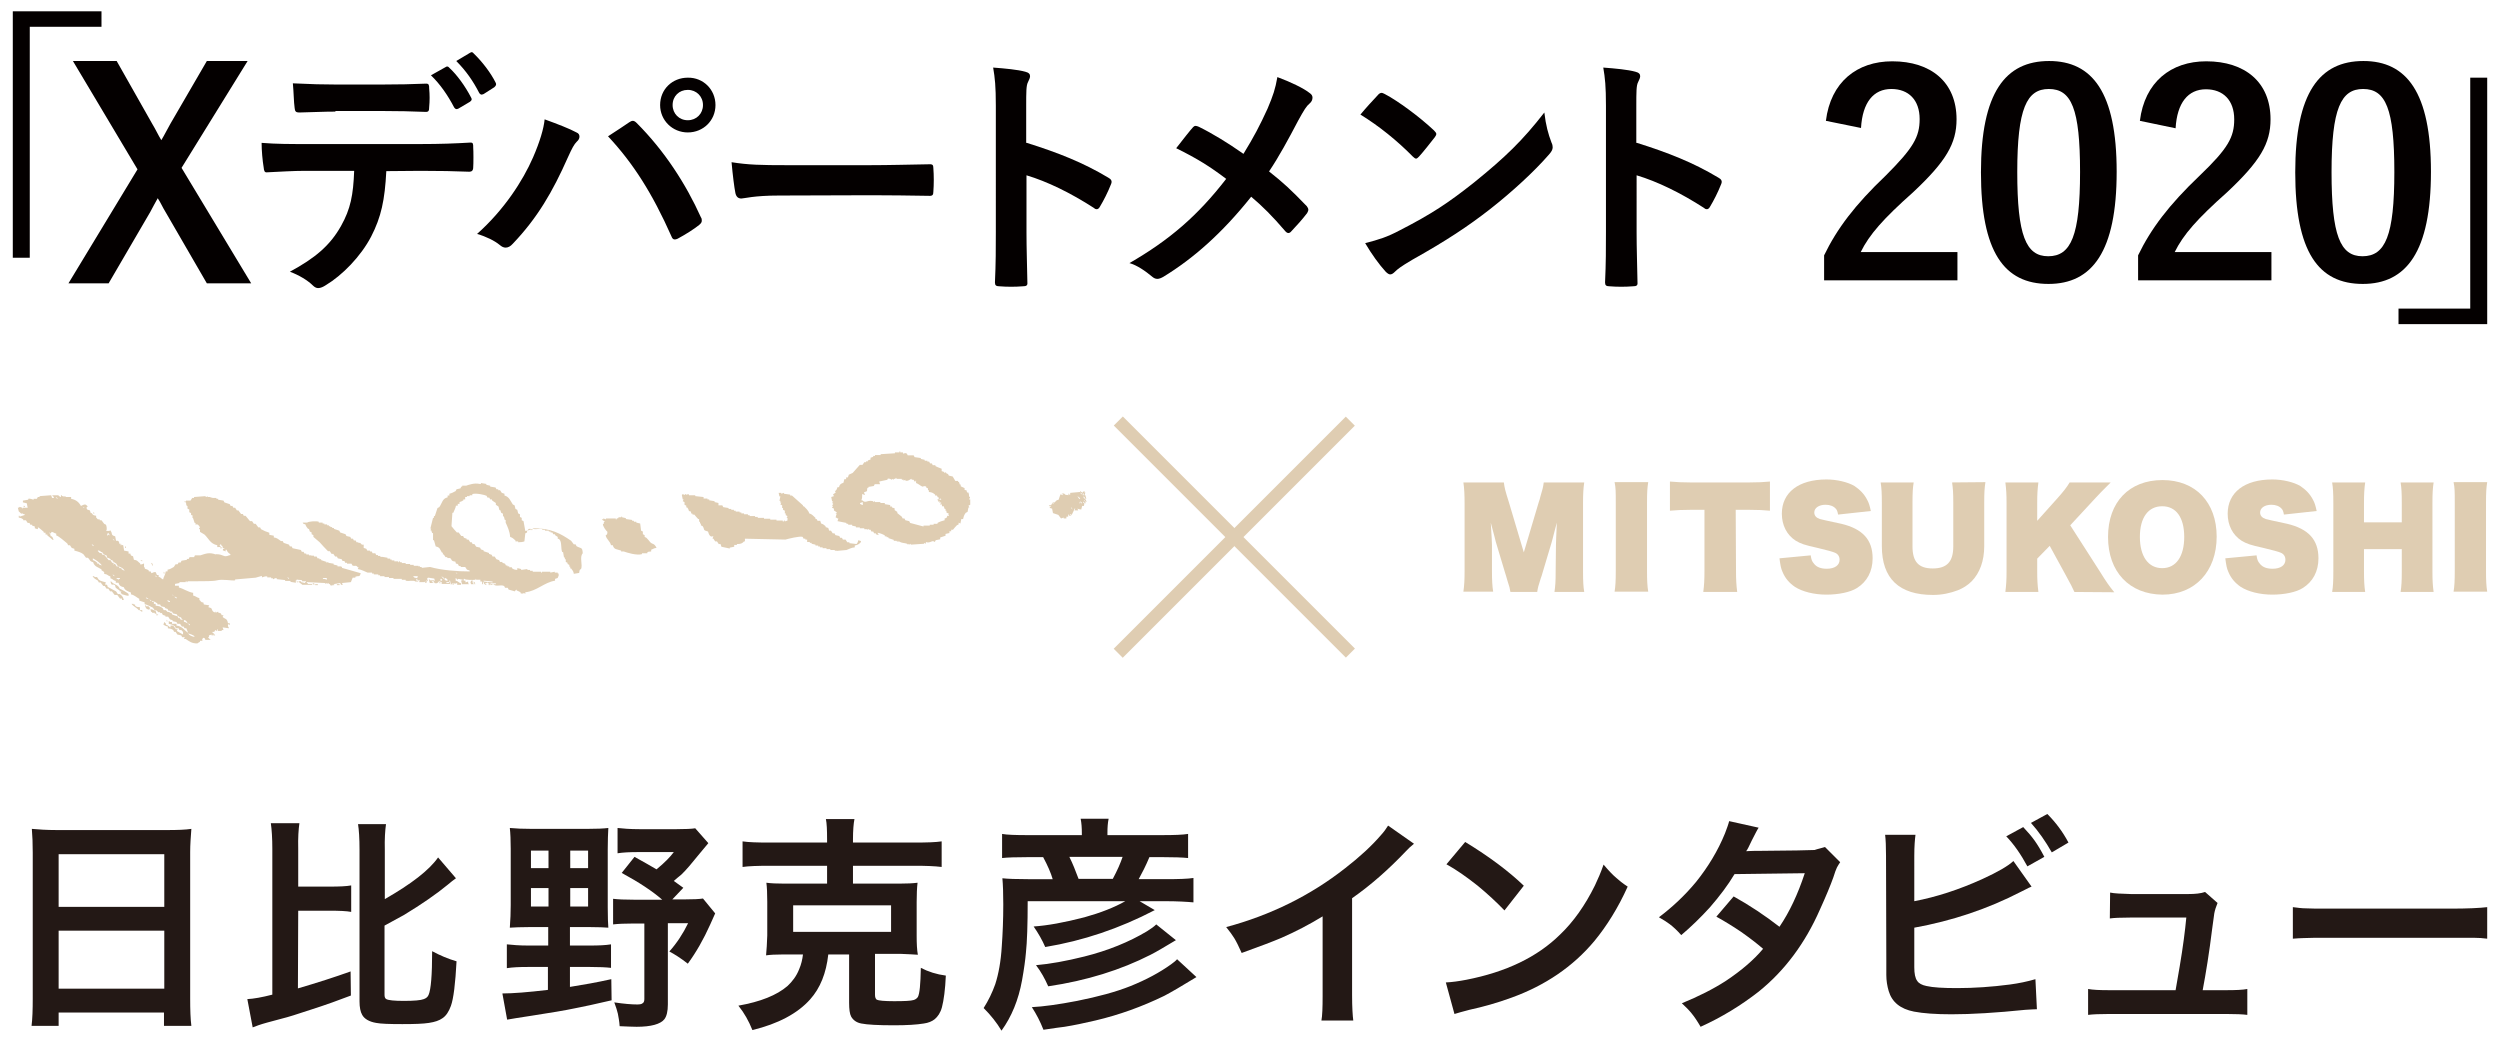 <?xml version="1.0" encoding="utf-8"?>
<!-- Generator: Adobe Illustrator 24.0.3, SVG Export Plug-In . SVG Version: 6.00 Build 0)  -->
<svg version="1.1" id="レイヤー_1" xmlns="http://www.w3.org/2000/svg" xmlns:xlink="http://www.w3.org/1999/xlink" x="0px"
	 y="0px" viewBox="0 0 840 350" style="enable-background:new 0 0 840 350;" xml:space="preserve">
<style type="text/css">
	.st0{fill:#DFCDB2;}
	.st1{fill:#231815;}
	.st2{fill:#040000;}
	.st3{fill-rule:evenodd;clip-rule:evenodd;fill:#DFCDB2;}
</style>
<title>tit_interview</title>
<g>
	<path class="st0" d="M522.8,183.1c0-1.1,0.1-2.8,0.3-7.5c-0.4,1.4-0.6,2.3-0.8,3c-0.5,1.9-0.8,3.2-1,3.8l-2.9,9.7
		c-0.4,1.4-0.4,1.4-0.7,2.2c-0.8,2.4-1,3.3-1.2,4.6h-9c-0.2-1.2-0.3-1.7-1-3.8c-0.4-1.3-0.4-1.5-0.9-3l-3-10c0-0.2-0.6-2.3-1.7-6.5
		c0.3,5.1,0.4,6.5,0.4,7.5v8.8c0,3,0.1,5,0.4,6.9h-10c0.3-2.1,0.4-4,0.4-6.9V169c0-2.5-0.1-5-0.4-6.9h13.6c0.2,1.7,0.4,2.6,1.7,6.7
		l5,16.8l5-16.8c0.4-1.2,0.4-1.2,0.5-1.7c0.8-2.6,1-3.5,1.2-5h13.6c-0.3,2-0.4,4.1-0.4,6.9V192c0,3.4,0.1,5.1,0.4,6.9h-10
		c0.3-2.2,0.4-3.4,0.4-6.9L522.8,183.1z"/>
	<path class="st0" d="M553.8,162c-0.3,1.9-0.4,3.4-0.4,6.9v23c0,3.2,0.1,5,0.4,6.9h-11.3c0.3-1.8,0.4-3.7,0.4-6.9v-23
		c0-3.7,0-5-0.4-6.9H553.8z"/>
	<path class="st0" d="M583.3,191.8c0,2.8,0.1,4.8,0.4,7.1h-11.4c0.3-2.2,0.4-4.2,0.4-7.1v-20.5h-4.7c-2.8,0-4.7,0.1-6.9,0.3v-9.8
		c2.2,0.2,4.2,0.3,6.8,0.3h19.9c2.9,0,4.8-0.1,6.9-0.3v9.8c-2.2-0.2-3.8-0.3-6.9-0.3h-4.6L583.3,191.8L583.3,191.8z"/>
	<path class="st0" d="M608.4,186.6c0.2,1.4,0.4,2,1.1,2.8c0.9,1.2,2.4,1.7,4.3,1.7c2.7,0,4.3-1.2,4.3-3c0-1.2-0.6-2-1.6-2.4
		c-0.7-0.3-2.4-0.8-5.8-1.6c-4.5-1-5.6-1.4-7.3-2.4c-3-1.9-4.7-5.2-4.7-9.1c0-7.1,5.6-11.5,15-11.5c3.5,0,7.2,0.9,9.4,2.2
		c1.8,1.2,3.3,2.7,4.3,4.7c0.5,0.9,0.8,1.8,1.2,3.7l-11,1.2c-0.2-1.1-0.4-1.6-0.8-2c-0.7-0.8-1.9-1.3-3.4-1.3
		c-2.3,0-3.8,1.1-3.8,2.6c0,1.1,0.7,1.8,1.9,2.2c0.8,0.2,2,0.5,7.2,1.6c7.1,1.7,10.5,5.3,10.5,11.6c0,4.4-1.9,7.9-5.3,10
		c-2.2,1.4-6.2,2.2-10.2,2.2c-4.2,0-8.1-1-10.6-2.6c-1.9-1.3-3.3-2.9-4.2-5.1c-0.5-1.1-0.7-2.2-1-4.5L608.4,186.6z"/>
	<path class="st0" d="M667.1,162c-0.3,2-0.4,3.5-0.4,6.9v14.6c0,5-1.5,9-4.2,11.8c-1.4,1.4-2.9,2.3-4.6,3c-2.6,1-5.4,1.6-8.4,1.6
		c-11.4,0-17.2-5.5-17.2-16.4v-14.5c0-3.3-0.1-5-0.4-6.9H643c-0.3,1.7-0.4,3.5-0.4,6.9v14.6c0,5.1,2,7.4,6.8,7.4s6.9-2.3,6.9-7.4
		v-14.6c0-3.5-0.1-4.8-0.4-6.9L667.1,162L667.1,162z"/>
	<path class="st0" d="M697,198.9c-0.6-1.4-1.2-2.5-3.1-6l-5.2-9.5l-4.2,4.3v4.3c0,2.7,0.1,4.5,0.4,6.9h-11.1
		c0.3-2.4,0.4-4.1,0.4-6.9v-23c0-2.8-0.1-4.6-0.4-6.9h11.1c-0.3,2.3-0.4,4-0.4,6.9v6l6.9-7.7c1.7-1.9,3-3.5,4-5.2h13.8
		c-2.5,2.5-4.2,4.2-4.8,4.9l-8.8,9.5l10,15.6c2.3,3.7,3.1,4.8,4.8,6.9L697,198.9L697,198.9z"/>
	<path class="st0" d="M708.3,180.4c0-11.7,7.1-19.1,18.3-19.1c11.1,0,18.2,7.5,18.2,19c0,11.7-7.3,19.5-18.2,19.5
		C715.5,199.7,708.3,192.2,708.3,180.4z M733.9,180.4c0-6.5-2.7-10.3-7.4-10.3s-7.5,3.8-7.5,10.3s2.8,10.5,7.5,10.5
		C731.2,190.9,733.9,186.9,733.9,180.4z"/>
	<path class="st0" d="M758.2,186.6c0.2,1.4,0.4,2,1.1,2.8c0.9,1.2,2.4,1.7,4.3,1.7c2.7,0,4.3-1.2,4.3-3c0-1.2-0.6-2-1.6-2.4
		c-0.7-0.3-2.4-0.8-5.8-1.6c-4.5-1-5.6-1.4-7.3-2.4c-3-1.9-4.7-5.2-4.7-9.1c0-7.1,5.6-11.5,15-11.5c3.5,0,7.2,0.9,9.4,2.2
		c1.8,1.2,3.3,2.7,4.3,4.7c0.5,0.9,0.8,1.8,1.2,3.7l-11,1.2c-0.2-1.1-0.4-1.6-0.8-2c-0.7-0.8-1.9-1.3-3.4-1.3
		c-2.3,0-3.8,1.1-3.8,2.6c0,1.1,0.7,1.8,1.9,2.2c0.8,0.2,2,0.5,7.2,1.6c7.1,1.7,10.5,5.3,10.5,11.6c0,4.4-1.9,7.9-5.3,10
		c-2.2,1.4-6.2,2.2-10.2,2.2c-4.2,0-8.1-1-10.6-2.6c-1.9-1.3-3.3-2.9-4.2-5.1c-0.5-1.1-0.7-2.2-1-4.5L758.2,186.6z"/>
	<path class="st0" d="M794.3,184.5v7.5c0,3,0.1,4.9,0.4,6.9h-11.1c0.3-1.8,0.4-3.5,0.4-6.9v-23c0-3.3-0.1-5-0.4-6.9h11.1
		c-0.3,2.1-0.4,4.1-0.4,6.9v6.5h12.7v-6.5c0-3.3-0.1-5.1-0.4-6.9h11.1c-0.3,1.9-0.4,3.8-0.4,6.9v23c0,3,0.1,4.8,0.4,6.9h-11.1
		c0.3-1.9,0.4-3.7,0.4-6.9v-7.5H794.3z"/>
	<path class="st0" d="M835.7,162c-0.3,1.9-0.4,3.4-0.4,6.9v23c0,3.2,0.1,5,0.4,6.9h-11.3c0.3-1.8,0.4-3.7,0.4-6.9v-23
		c0-3.7,0-5-0.4-6.9H835.7z"/>
</g>
<g>
	
		<rect x="412.7" y="125.3" transform="matrix(0.707 -0.707 0.707 0.707 -6.132 346.172)" class="st0" width="4.3" height="110.3"/>
	
		<rect x="359.6" y="178.3" transform="matrix(0.707 -0.707 0.707 0.707 -6.094 346.152)" class="st0" width="110.3" height="4.3"/>
</g>
<g>
	<g>
		<path class="st1" d="M10.7,278.5c2.1,0.2,4.9,0.4,8.5,0.4h36.9c3.5,0,6.3-0.1,8.2-0.4c-0.2,2.7-0.4,5.3-0.4,7.8v49.2
			c0,3.8,0.1,6.9,0.4,9.2h-9.2v-4.5H19.7v4.5h-9.1c0.3-2.4,0.4-5.4,0.4-9.2v-49C11,283.5,10.9,280.8,10.7,278.5z M19.7,287v17.7
			h35.5V287H19.7z M19.7,312.7v19.5h35.5v-19.5H19.7z"/>
		<path class="st1" d="M100.1,332.1c6.5-1.9,12.4-3.8,17.7-5.7l0.1,8.1c-3.9,1.5-8.3,3.1-13.3,4.7c-4.8,1.6-8,2.6-9.7,3l-5.2,1.4
			c-2.2,0.6-3.8,1.2-4.8,1.6l-1.8-9.5c2.1-0.1,4.9-0.6,8.4-1.5v-49c0-3.6-0.2-6.5-0.5-8.6h9.6c-0.3,2.1-0.5,4.9-0.4,8.6v12.7h10.5
			c3.3,0,5.7-0.1,7.3-0.4v8.9c-1.5-0.3-4-0.4-7.3-0.4h-10.5L100.1,332.1L100.1,332.1z M129.2,311v23.3c0,0.7,0.2,1.2,0.6,1.4
			c0.7,0.4,2.7,0.6,5.9,0.6c3.5,0,5.7-0.2,6.7-0.6c0.8-0.3,1.3-0.7,1.6-1.4c0.8-1.8,1.2-6.7,1.2-14.7c2.6,1.4,5.4,2.6,8.2,3.4
			c-0.4,7.5-1,12.5-1.9,15c-0.7,1.9-1.6,3.3-2.8,4.1c-1.1,0.8-2.6,1.3-4.6,1.6c-1.9,0.3-4.8,0.4-8.9,0.4c-4.4,0-7.3-0.1-8.8-0.4
			c-2.4-0.4-4-1.4-4.7-2.7c-0.6-1-0.9-2.6-0.9-4.5v-51c0-3.9-0.2-6.7-0.5-8.6h9.4c-0.3,2.1-0.5,5-0.4,8.6v16.6
			c8.9-5.1,14.9-9.7,17.9-14l6,7c-0.8,0.6-1.8,1.3-2.8,2.2c-3.9,3.2-8.7,6.5-14.6,10.1C134,308.4,131.8,309.6,129.2,311z"/>
		<path class="st1" d="M184.3,311.5h-6.5c-2.7,0-4.9,0.1-6.5,0.2c0.2-2.6,0.3-5.1,0.3-7.6v-18.9c0-2.8-0.1-5.2-0.3-7
			c2,0.2,4.5,0.3,7.3,0.3h18.8c3.1,0,5.4-0.1,7-0.3c-0.1,1.8-0.2,4.1-0.2,7.1v19.6c0,3.3,0.1,5.6,0.2,6.8c-1.4-0.1-3.4-0.2-6.1-0.2
			h-6.8v6.2h6.8c2.8,0,5.2-0.1,7-0.4v7.9c-1.7-0.2-4-0.3-7-0.3h-6.8v6.7c4.4-0.7,9-1.5,13.9-2.6l0.1,7.1c-5.6,1.3-9.7,2.2-12.4,2.7
			c-3.3,0.7-8.1,1.5-14.6,2.5c-3.8,0.6-6.6,1-8.1,1.3l-1.6-8.8c3.5,0,8.6-0.4,15.3-1.2v-7.7h-6.8c-2.8,0-5.1,0.1-7,0.4v-8
			c1.9,0.2,4.2,0.4,7.1,0.4h6.8v-6.2H184.3z M184.3,285.8h-5.9v5.9h5.9V285.8z M184.3,298.4h-5.9v6.2h5.9V298.4z M191.6,285.8v5.9h6
			v-5.9H191.6z M191.6,298.4v6.2h6v-6.2H191.6z M226.4,296l3.2,2.3l-3.7,3.9h4c3,0,5.1-0.1,6.3-0.3l4.1,5c-0.5,1.1-1.1,2.4-1.7,3.8
			c-2.2,4.9-4.7,9.3-7.5,13.1c-2.4-1.9-4.5-3.2-6.2-4.1c2.5-2.8,4.6-6,6.3-9.5h-6.8v27.3c0,2.3-0.4,4-1.2,5
			c-1.3,1.6-4.4,2.5-9.3,2.5c-1.3,0-3.2-0.1-5.7-0.2c-0.1-1.7-0.4-3.1-0.6-4.2c-0.2-0.9-0.6-2.2-1.2-3.8c3.3,0.5,5.9,0.7,7.7,0.7
			c0.8,0,1.5-0.1,1.8-0.4c0.4-0.2,0.6-0.7,0.6-1.4v-25.4h-3.6c-2.9,0-5.2,0.1-6.9,0.3V302c1.7,0.2,3.9,0.3,6.9,0.3h9.6
			c-3.2-2.8-7.7-5.8-13.6-9l4.3-5.4c3.1,1.7,5.5,3.1,7.4,4.2c2.8-2.3,4.7-4.3,5.8-5.8h-12c-2.7,0-5,0.1-6.9,0.4v-8.5
			c1.7,0.2,4.2,0.4,7.4,0.4h12.4c3,0,5.1-0.1,6.3-0.3l4.4,5c-0.9,1.1-1.9,2.3-3,3.6c-2.5,3.1-4.5,5.5-6.1,7
			C228,294.6,227.2,295.3,226.4,296z"/>
		<path class="st1" d="M277.9,283.1v-1c0-3.2-0.1-5.5-0.4-6.9h9.6c-0.3,1.5-0.5,3.8-0.5,6.9v1h20.7c4.1,0,7.2-0.1,9.1-0.4v8.6
			c-2.4-0.3-5.5-0.4-9.1-0.4h-20.7v6h15.5c2.6,0,4.7-0.1,6.2-0.3c-0.2,1.7-0.3,3.8-0.3,6.5v11.3c0,2.6,0.1,4.8,0.4,6.4
			c-1.3-0.1-3.2-0.2-5.8-0.3H294v13.7c0,0.9,0.2,1.4,0.6,1.7c0.6,0.3,2.5,0.5,5.8,0.5c3.5,0,5.7-0.1,6.6-0.4c0.7-0.2,1.1-0.6,1.4-1
			c0.6-1.1,0.9-4.3,1-9.8c2.5,1.3,5.3,2.2,8.4,2.6c-0.2,4.7-0.7,8.3-1.3,10.6c-0.5,1.9-1.4,3.2-2.5,4.1c-0.9,0.7-2.1,1.2-3.6,1.4
			c-2.4,0.4-5.7,0.6-10,0.6c-5.4,0-9-0.2-11-0.6c-1.6-0.3-2.7-1.1-3.4-2.3c-0.5-0.9-0.7-2.5-0.7-4.7v-16.2h-7
			c-0.7,6.3-2.7,11.3-6.1,15.1c-4.2,4.7-10.7,8.2-19.4,10.3c-1.2-3-2.7-5.7-4.7-8.2c7.4-1.3,12.9-3.5,16.5-6.6
			c1.6-1.5,3-3.3,3.9-5.6c0.7-1.6,1.1-3.3,1.3-5H263c-2.4,0-4.3,0.1-5.6,0.3c0.2-1.9,0.3-4.1,0.4-6.7V303c0-2.8-0.1-4.9-0.3-6.4
			c1.5,0.2,3.5,0.3,6.2,0.3h14.2v-6h-19.3c-4,0-7.1,0.1-9.1,0.4v-8.6c1.9,0.3,5,0.4,9.1,0.4L277.9,283.1L277.9,283.1z M266.5,304.2
			v8.9h32.9v-8.9H266.5z"/>
		<path class="st1" d="M363.5,280.6v-0.7c0-1.7-0.1-3.3-0.4-4.8h9.4c-0.3,1.4-0.4,3-0.4,4.8v0.7h18.4c4,0,6.9-0.1,8.7-0.4v8.1
			c-1.9-0.2-4.8-0.3-8.7-0.3h-4.3c-1.2,2.9-2.5,5.4-3.6,7.4h9c4.4,0,7.6-0.1,9.4-0.4v8.2c-2.2-0.2-5.4-0.4-9.7-0.4h-8.4l5.1,3
			c-11.9,6.2-24.1,10.3-36.8,12.4c-1-2.3-2.3-4.6-3.9-6.9c4.5-0.3,10.2-1.3,17.1-3.1c5.4-1.5,10-3.3,13.7-5.4h-32.8
			c0,7.9-0.2,13.7-0.6,17.4c-0.2,2.3-0.6,5.3-1.3,9.2c-1.2,6.6-3.5,12.2-6.9,16.9c-1.6-2.7-3.6-5.2-6-7.6c1.6-2.5,2.9-5.2,3.9-8
			c1.1-3.4,1.9-7.7,2.2-12.8c0.3-4.2,0.5-8.9,0.5-14c0-3.7-0.1-6.6-0.3-8.8c1.8,0.2,4.7,0.3,8.6,0.3h8.3c-0.6-2.1-1.7-4.6-3.2-7.4
			h-5.1c-4,0-7,0.1-8.7,0.3v-8.1c1.6,0.3,4.5,0.4,8.8,0.4L363.5,280.6L363.5,280.6z M350.6,346c-1.1-2.8-2.4-5.3-3.9-7.6
			c3.9-0.2,9-0.9,15.2-2.1c7-1.4,13-3,18-5c5.2-2.1,9.7-4.5,13.6-7.3c0.8-0.6,1.5-1.1,2-1.7l6.5,6c-4.9,3-8.5,5.1-10.8,6.3
			c-7.4,3.6-15.1,6.4-23.2,8.3c-3.8,0.9-7.2,1.6-10.3,2.1C356.5,345.1,354.1,345.5,350.6,346z M352.2,331.4
			c-1.1-2.5-2.4-4.9-4.1-7.1c4.7-0.4,10.2-1.4,16.2-2.9c8-2,15.1-4.9,21.1-8.5c1.3-0.8,2.4-1.6,3.1-2.3l6.6,5.3
			c-3.7,2.2-6.5,3.9-8.5,4.9C376.6,325.9,365.1,329.5,352.2,331.4z M362.4,295.3h11.5c1.5-2.8,2.6-5.3,3.3-7.4h-17.9
			C360.4,290.1,361.4,292.6,362.4,295.3z"/>
		<path class="st1" d="M466.4,277.4l8.7,6.1c-1,0.8-2,1.7-2.8,2.6c-5.7,6-11.7,11.3-18,15.7v32.6c0,4.1,0.2,7,0.4,8.5H444
			c0.3-1.6,0.4-4.4,0.4-8.2v-26.8c-4.4,2.7-9,5.1-13.8,7.2c-2.8,1.2-7.3,2.9-13.4,5.1c-0.9-2-1.7-3.7-2.5-5c-0.6-1-1.5-2.2-2.7-3.7
			c14.9-4,28.3-10.6,40-19.8c4.9-3.8,8.9-7.5,12-11.1C465,279.5,465.8,278.4,466.4,277.4z"/>
		<path class="st1" d="M488.7,340.7l-2.9-10.6c2.1-0.1,4.3-0.4,6.9-0.9c13.3-2.6,23.8-7.6,31.5-15.2c4.5-4.3,8.4-9.8,11.7-16.5
			c1-2.1,2-4.4,2.9-7c1.6,1.9,3,3.4,4.3,4.5c0.9,0.8,2.1,1.8,3.8,2.9c-3.2,7.1-7,13.2-11.2,18.3c-7.2,8.6-16.5,14.9-27.8,19
			c-4.9,1.8-9.6,3.1-14.2,4.1C491.5,339.9,489.9,340.3,488.7,340.7z M486,290.4l6.3-7.5c8.2,5,14.7,9.9,19.7,14.7l-6.5,8.3
			c-2.6-2.7-5.6-5.5-9-8.3C492.7,294.6,489.3,292.2,486,290.4z"/>
		<path class="st1" d="M613.2,284.6l5.1,5.1c-0.4,0.6-0.8,1.2-1.1,1.8c-0.3,0.6-0.7,1.7-1.2,3.3c-1,2.8-2.5,6.4-4.5,10.8
			c-5,11.4-11.9,20.6-20.6,27.6c-5.9,4.6-12.4,8.6-19.5,11.8c-1.1-1.9-2.1-3.4-3.1-4.6c-0.8-1-1.9-2.1-3.2-3.3
			c5.6-2.3,10.6-4.8,14.9-7.6c5.1-3.4,9.3-7,12.4-10.7c-2.2-1.9-4.7-3.8-7.4-5.7c-2.8-1.9-5.6-3.6-8.3-5.1l5.8-6.8
			c5.4,3,10.5,6.4,15.4,10.2c3.4-5,6.2-11,8.5-18l-23.6,0.3c-2.2,3.7-5,7.4-8.3,11.2c-3.1,3.4-6.3,6.5-9.6,9.3
			c-1.3-1.5-2.7-2.8-3.9-3.7c-0.8-0.6-2-1.4-3.6-2.3c4.5-3.4,8.7-7.3,12.5-11.9c4-5,7.3-10.4,9.7-16.3c0.6-1.6,1.1-2.9,1.4-4.1
			l9.9,2.2c-0.6,0.9-1.3,2.4-2.3,4.3c-0.9,1.9-1.5,3.2-1.9,3.6c0.5,0,1.4-0.1,2.6-0.1h0.9c11.6-0.1,18.1-0.2,19.5-0.3
			C610.8,285.2,612,285,613.2,284.6z"/>
		<path class="st1" d="M643.2,302.8c7.4-1.4,15.1-3.9,23-7.5c5-2.3,8.5-4.3,10.3-6l6.1,8.6c-0.6,0.2-1.3,0.6-2.1,1l-1.4,0.7
			c-11.2,5.8-23.2,9.8-35.9,12.1v9.8v3.5c0,2.1,0.3,3.7,1,4.6c0.5,0.8,1.6,1.4,3.1,1.7c2.2,0.5,5.6,0.7,10.3,0.7
			c5.7,0,11.6-0.4,17.7-1.2c3-0.4,5.9-1,8.6-1.8l0.5,10.1c-0.8,0-2.1,0.1-3.9,0.2c-9.8,1-18,1.5-24.8,1.5c-5.3,0-9.5-0.3-12.6-0.9
			c-4.6-0.9-7.4-3.2-8.5-6.9c-0.5-1.7-0.8-3.5-0.8-5.4c0-1.2,0-2.8,0-4.8l-0.1-35.3c0-3-0.1-5.4-0.3-7h10.2
			c-0.2,1.5-0.4,3.8-0.4,7.1L643.2,302.8L643.2,302.8z M674.1,281l5.7-3.1c1.5,1.6,2.8,3.1,3.8,4.5s2.1,3.2,3.3,5.5l-5.7,3.2
			C679,287,676.6,283.6,674.1,281z M695,283.1l-5.6,3.3c-2.1-3.7-4.4-7-7-9.9l5.5-3C690.7,276.3,693.1,279.5,695,283.1z"/>
		<path class="st1" d="M740.1,332.7h8c3.1,0,5.5-0.1,7-0.4v8.7c-1.5-0.2-3.9-0.3-7-0.3h-39.5c-3.1,0-5.4,0.1-7,0.3v-8.7
			c1.6,0.3,4,0.4,7,0.4H731c0.2-1.3,0.7-4,1.4-8.1c1.1-6.5,1.8-12,2.2-16.3h-18.9c-3.1,0-5.4,0.1-6.8,0.3l0.1-8.7
			c1.3,0.3,3.7,0.4,7,0.5h19.2c2.4,0,4.3-0.2,5.7-0.7l4.2,3.7c-0.5,1.2-0.9,2.4-1.1,3.5c-0.1,0.5-0.3,2.3-0.7,5.1
			C742.3,320.1,741.2,326.9,740.1,332.7z"/>
		<path class="st1" d="M770.4,315.4v-10.6c1.6,0.2,3,0.4,4.3,0.4c1.4,0.1,4.1,0.1,8,0.1h40.6c5.8,0,9.9-0.2,12.4-0.5v10.6
			c-1.5-0.2-3-0.3-4.4-0.3c-1.2,0-3.8,0-8,0h-40.5c-4.5,0-7.4,0-8.9,0.1C773,315.2,771.8,315.3,770.4,315.4z"/>
	</g>
</g>
<g>
	<g>
		<path class="st2" d="M34.1,3.8V9H10v77.6H4.3V3.8H34.1z"/>
		<path class="st2" d="M61,56.4l23.4,38.8H69.5l-13.9-24c-1-1.6-1.6-3.1-2.6-4.6c-0.9,1.5-1.6,3-2.5,4.6l-14,24H23l23.2-38.3
			L24.5,20.5h14.7l12,21.2c1.1,1.8,1.9,3.6,3,5.4c1.1-1.8,2-3.7,3.1-5.6l12.2-21h13.7L61,56.4z"/>
		<path class="st2" d="M129.8,57.5c-0.5,9.7-1.7,15.4-5.1,22c-3.5,6.7-9.7,13-15.2,16.3c-0.9,0.6-1.8,1-2.6,1
			c-0.6,0-1.2-0.3-1.8-0.9c-1.7-1.7-4.7-3.5-7.7-4.6c8.5-4.6,13.5-8.8,17.2-15.4c3.2-5.7,4.1-10.4,4.4-18.5h-16.4
			c-4.3,0-8.5,0.3-12.9,0.5c-0.8,0.1-1-0.5-1.1-1.6c-0.4-2.4-0.7-5.7-0.7-8.3c4.8,0.4,9.7,0.4,14.7,0.4h38.7
			c6.7,0,11.7-0.2,16.8-0.5c0.9,0,0.9,0.5,0.9,1.7c0.1,1.1,0.1,5.5,0,6.6c0,1.1-0.5,1.5-1.3,1.5c-4.5-0.2-10.4-0.3-16.4-0.3
			L129.8,57.5L129.8,57.5z M112.7,37.5c-4,0-7.4,0.2-12.2,0.3c-1.1,0-1.4-0.4-1.5-1.5c-0.3-2.1-0.3-5.2-0.6-8.3
			c6,0.3,10.4,0.4,14.3,0.4h15.9c4.8,0,10.3-0.1,14.6-0.3c0.9,0,1,0.5,1,1.6c0.2,2.1,0.2,4.2,0,6.3c0,1.2-0.2,1.6-1.1,1.6
			c-4.7-0.2-9.7-0.3-14.5-0.3h-15.9V37.5z M149.8,22.5c0.4-0.3,0.8-0.2,1.2,0.3c2.5,2.3,5.3,6.1,7.3,10c0.3,0.5,0.3,0.9-0.4,1.4
			l-3.9,2.3c-0.6,0.3-1,0.2-1.4-0.4c-2.2-4.2-4.7-7.8-7.8-10.8L149.8,22.5z M158,17.7c0.5-0.3,0.8-0.2,1.2,0.3
			c2.9,2.8,5.7,6.5,7.3,9.7c0.3,0.5,0.3,1-0.4,1.6l-3.6,2.3c-0.8,0.4-1.2,0.1-1.5-0.4c-2-3.9-4.4-7.4-7.7-10.7L158,17.7z"/>
		<path class="st2" d="M179.1,52.9c2.3-5.3,3.6-9.7,3.9-12.8c4.4,1.6,8.3,3.1,10.7,4.4c0.8,0.3,1,0.9,1,1.4c0,0.6-0.3,1.2-0.9,1.7
			c-0.9,0.9-1.6,2.2-3,5.3c-5.1,11.5-10.2,20.3-18.5,29c-0.8,0.9-1.6,1.3-2.4,1.3c-0.7,0-1.3-0.3-2-0.9c-1.7-1.4-4.5-2.8-7.6-3.7
			C169.4,70.5,175.7,60.7,179.1,52.9z M211.4,41.1c0.4-0.3,0.9-0.5,1.2-0.5c0.4,0,0.8,0.2,1.3,0.7c9.4,9.4,16.6,20.6,21.6,31.7
			c0.3,0.4,0.3,0.8,0.3,1.2c0,0.5-0.3,0.9-0.9,1.4c-1.6,1.3-4.4,3.1-7.2,4.6c-1.1,0.5-1.7,0.3-2.1-0.8
			c-6.4-14.4-12.8-24.5-21.3-33.6C207.6,43.7,209.9,42.1,211.4,41.1z M240.4,35.3c0,5.2-4.1,9.2-9.3,9.2s-9.3-4.1-9.3-9.2
			c0-5.3,4.1-9.2,9.3-9.2C236.3,26,240.4,30.1,240.4,35.3z M226,35.3c0,2.9,2.2,5.1,5.1,5.1c2.9,0,5.1-2.2,5.1-5.1
			c0-2.9-2.2-5.1-5.1-5.1C228.2,30.2,226,32.3,226,35.3z"/>
		<path class="st2" d="M261.8,65.7c-8.5,0-11.8,1-12.7,1c-1,0-1.7-0.5-2-1.8c-0.4-2-0.9-6-1.3-10.4c5.6,0.9,9.9,1,18.6,1h27.8
			c6.6,0,13.2-0.2,19.8-0.3c1.3-0.1,1.6,0.2,1.6,1.2c0.2,2.6,0.2,5.5,0,8.1c0,1-0.3,1.4-1.6,1.3c-6.5-0.1-12.9-0.2-19.2-0.2
			L261.8,65.7L261.8,65.7z"/>
		<path class="st2" d="M345,48c10.5,3.3,18.9,6.6,27.4,11.7c0.9,0.5,1.4,1.1,0.9,2.2c-1.1,2.8-2.5,5.5-3.7,7.5
			c-0.3,0.6-0.7,0.9-1.1,0.9c-0.3,0-0.6-0.1-0.9-0.4c-7.9-5.1-15.7-8.9-22.7-11V78c0,5.6,0.2,10.7,0.3,16.9c0.1,1-0.3,1.3-1.6,1.3
			c-2.5,0.2-5.2,0.2-7.7,0c-1.2,0-1.6-0.3-1.6-1.3c0.3-6.4,0.3-11.5,0.3-17V35.5c0-6.5-0.3-9.3-0.9-12.8c4,0.3,8.3,0.7,10.8,1.4
			c1.2,0.3,1.6,0.8,1.6,1.5c0,0.5-0.3,1.2-0.7,2c-0.6,1.1-0.6,3.3-0.6,8.1V48H345z"/>
		<path class="st2" d="M425.9,36.5c1.9-4.5,2.6-6.6,3.3-10.6c4.3,1.6,8.8,3.7,10.9,5.4c0.6,0.4,0.9,0.9,0.9,1.5
			c0,0.7-0.3,1.4-0.9,1.9c-1.2,1-1.9,2.2-3.9,5.8c-3.3,6.3-6.5,12.2-9.8,17.1c4.8,3.8,7.2,6,12.7,11.7c0.3,0.4,0.5,0.8,0.5,1.2
			c0,0.3-0.2,0.7-0.4,1.1c-1.7,2.2-3.4,4.1-5.3,6.1c-0.3,0.4-0.7,0.6-1,0.6c-0.4,0-0.8-0.3-1.2-0.8c-4.1-4.8-7.5-8.2-11.3-11.4
			c-9.8,12.3-19.5,20.8-29.5,26.9c-0.7,0.4-1.4,0.7-2,0.7s-1.1-0.2-1.6-0.6c-2.5-2.1-5.3-4-7.8-4.7c13.5-7.8,22.9-15.9,32.5-28.3
			c-5.4-4.1-9.7-6.8-16.8-10.3c2.5-3.2,4.6-5.9,5.7-7.1c0.3-0.3,0.5-0.4,0.9-0.4c0.3,0,0.7,0.2,1,0.3c4.5,2.2,9.9,5.5,15,9.1
			C421.3,46,423.3,42.2,425.9,36.5z"/>
		<path class="st2" d="M463,31.9c0.3-0.4,0.8-0.7,1.2-0.7c0.3,0,0.7,0.2,1.1,0.4c4.4,2.3,11.6,7.6,16.5,12.2
			c0.5,0.5,0.8,0.9,0.8,1.2s-0.2,0.7-0.5,1.1c-1.3,1.7-4.1,5.2-5.3,6.5c-0.4,0.4-0.7,0.7-1,0.7s-0.7-0.3-1.1-0.7
			c-5.2-5.3-11.4-10.3-17.6-14.1C458.9,36.3,461.4,33.6,463,31.9z M470.5,77.3c10.5-5.4,16.1-9.1,24.8-16
			c10.5-8.5,16.3-14.1,23.6-23.5c0.5,4.3,1.3,7.2,2.4,10.1c0.3,0.6,0.4,1.1,0.4,1.6c0,0.8-0.4,1.5-1.4,2.6
			c-4.6,5.3-12,12.2-19.8,18.3c-7.2,5.6-14.4,10.4-26,16.9c-3.9,2.3-5,3.2-5.8,4c-0.5,0.5-1,0.9-1.6,0.9c-0.4,0-0.9-0.3-1.5-0.9
			c-2.2-2.4-4.8-6-6.9-9.6C463.3,80.5,466,79.7,470.5,77.3z"/>
		<path class="st2" d="M550,48c10.5,3.3,18.9,6.6,27.4,11.7c0.9,0.5,1.4,1.1,0.9,2.2c-1.1,2.8-2.5,5.5-3.7,7.5
			c-0.3,0.6-0.7,0.9-1.1,0.9c-0.3,0-0.6-0.1-0.9-0.4c-7.9-5.1-15.7-8.9-22.7-11V78c0,5.6,0.2,10.7,0.3,16.9c0.1,1-0.3,1.3-1.6,1.3
			c-2.5,0.2-5.2,0.2-7.7,0c-1.2,0-1.6-0.3-1.6-1.3c0.3-6.4,0.3-11.5,0.3-17V35.5c0-6.5-0.3-9.3-0.9-12.8c4,0.3,8.3,0.7,10.8,1.4
			c1.2,0.3,1.6,0.8,1.6,1.5c0,0.5-0.3,1.2-0.7,2c-0.6,1.1-0.6,3.3-0.6,8.1V48H550z"/>
		<path class="st2" d="M613.5,40.6c1.6-13,10.4-20,22.3-20c13,0,21.6,7,21.6,19.5c0,8.1-3.5,14.1-14.6,24.5
			c-10,8.9-14.7,14.2-17.6,20.1h32.5v9.5h-44.8v-8.4c4.3-8.9,10.3-16.9,20.7-26.8c9.3-9.3,11.4-13,11.4-19c0-6.4-3.7-10.1-9.5-10.1
			c-6,0-9.7,4.5-10.2,13.1L613.5,40.6z"/>
		<path class="st2" d="M711.2,57.7c0,26.8-8.2,37.7-22.9,37.7c-14.9,0-22.7-10.7-22.7-37.5s8.2-37.4,22.9-37.4
			C703,20.5,711.2,31,711.2,57.7z M677.8,57.8c0,21.3,2.9,28.3,10.4,28.3c7.7,0,10.7-7,10.7-28.3s-2.9-27.9-10.5-27.9
			C681,29.9,677.8,36.4,677.8,57.8z"/>
		<path class="st2" d="M719,40.6c1.6-13,10.4-20,22.3-20c13,0,21.6,7,21.6,19.5c0,8.1-3.5,14.1-14.6,24.5
			c-10,8.9-14.7,14.2-17.6,20.1h32.5v9.5h-44.8v-8.4c4.3-8.9,10.3-16.9,20.7-26.8c9.5-9.1,11.6-12.9,11.6-18.9
			c0-6.4-3.7-10.1-9.5-10.1c-6,0-9.7,4.5-10.2,13.1L719,40.6z"/>
		<path class="st2" d="M816.8,57.7c0,26.8-8.2,37.7-22.9,37.7c-14.9,0-22.7-10.7-22.7-37.5s8.2-37.4,22.9-37.4
			C808.6,20.5,816.8,31,816.8,57.7z M783.4,57.8c0,21.3,2.9,28.3,10.4,28.3c7.7,0,10.7-7,10.7-28.3s-2.9-27.9-10.5-27.9
			C786.6,29.9,783.4,36.4,783.4,57.8z"/>
		<path class="st2" d="M805.9,108.9v-5.2H830V26.1h5.7v82.8H805.9z"/>
	</g>
</g>
<g>
	<g>
		<path class="st3" d="M325.4,165.5H325c-0.5-0.8,0.3-0.6-0.9-0.9V164c-0.4-0.2-0.8-0.4-1.3-0.6v-0.6h-0.3c-0.1-0.3-0.2-0.6-0.3-0.9
			h-0.3v-0.3h-0.9c-0.3-0.5-0.6-1-0.9-1.5c-0.4-0.1-0.8-0.2-1.3-0.3c-0.1-0.2-0.2-0.4-0.3-0.6h-0.3c-0.3-0.2-0.2-0.4-0.6-0.6v0.3
			h-0.3v-0.3c-0.3-0.1-0.6-0.2-0.9-0.3v-0.8c-0.7-0.3-1.4-0.5-2.1-0.9v-0.3h-0.9c-0.1-0.2-0.2-0.4-0.3-0.6h-0.6l-0.3-0.6h-0.6v-0.3
			h-0.9v-0.3c-0.4-0.1-0.8-0.2-1.3-0.3v-0.3c-0.7-0.1-1.4-0.2-2.1-0.3c-0.1-0.2-0.2-0.4-0.3-0.6H305c-0.1-0.2-0.2-0.4-0.3-0.6
			c-0.8-0.4-0.8,0.1-1.3,0V152h-0.9v-0.3h-0.3v0.3h-1.5v0.3c-1.6,0.1-3.3,0.2-4.8,0.3v0.3H294v0.3h-0.6v0.3
			c-0.3,0.1-0.6,0.2-0.9,0.3v0.6c-0.3,0.1-0.6,0.2-0.9,0.3v0.3H291v0.3h-0.6c-0.2,0.3-0.4,0.6-0.6,0.9h-0.9
			c-0.8,0.9-1.6,1.8-2.4,2.7c-0.4,0.2-0.8,0.4-1.3,0.6c-0.1,0.3-0.2,0.6-0.3,0.9h-0.6v0.6h-0.6c-0.1,0.4-0.2,0.8-0.3,1.2
			c-0.9,0.3-1.3,0.6-1.5,1.5h-0.5c-0.2,0.7-0.3,0.8-0.6,1.2h-0.3c0.1,0.2,0.2,0.4,0.3,0.6c-0.3,0.2-0.6,0.4-0.9,0.6l0.3,0.6
			c-0.3,0.1-0.6,0.2-0.9,0.3c0.1,0.5,0.2,1,0.3,1.5h0.3v0.3h-0.3v0.3h0.3c0.2,0.6-0.2,0.4-0.3,0.6l0.3,0.6h-0.3v0.3
			c0.2,0.1,0.4,0.2,0.6,0.3v0.6c0.3,0.2,0.6,0.4,0.9,0.6c0.2,0.4-0.2,0.2-0.3,0.3c0,0.4,0.3-0.1,0.3,0.3c0,0.1-0.3,0.7-0.3,1.2
			c0.6,0.2,0.3,0,0.6,0.3h0.3c-0.1,0.3-0.2,0.6-0.3,0.9c1,0.2,2,0.4,3,0.6v0.3h0.6v0.3h1.3v0.3c0.4,0.1,0.8,0.2,1.3,0.3v0.3h1.3v0.3
			h1.5v0.3h0.9V178c0.2-0.1,0.4-0.2,0.6-0.3v0.3h0.6c0.1,0.2,0.2,0.4,0.3,0.6h0.6c0.1,0.2,0.2,0.4,0.3,0.6h0.6v0.3
			c0.3,0.1,0.6,0.2,0.9,0.3c-0.2-0.6,0.1-0.3-0.3-0.6V179c1,0.2,1.7,0.5,2.4,0.9v0.3h0.6v0.3h0.6v0.3c0.6,0.2,1.3,0.4,1.8,0.6v0.3
			h0.9c0.4,0.2-0.1,0.4,0.3,0.3s-0.1-0.4,0.3-0.3v0.3h0.6v0.1c0.8,0.4,1.5,0.3,2.4,0.6v0.3l0.3-0.3l0.3,0.3c0.2-0.1,0.4-0.2,0.6-0.3
			v0.3c1.5-0.1,3-0.2,4.5-0.3v-0.3c0.2,0.1,0.4,0.2,0.6,0.3v-0.6c0.9,0.5,2-0.3,2.4-0.3c0.2,0.1,0.4,0.2,0.6,0.3
			c0.1-0.2,0.2-0.4,0.3-0.6c0.5-0.1,1-0.2,1.5-0.3v-0.6c0.6-0.2,1.3-0.4,1.8-0.6v-0.6c0.4-0.1,0.8-0.2,1.3-0.3v-0.6h0.6V178h0.6
			c0.4-0.5,0.8-1,1.3-1.5c0.2-0.1,0.4-0.2,0.6-0.3v-0.6c0.2,0.1,0.4,0.2,0.6,0.3c0.1-0.5,0.2-1,0.3-1.5h0.6c0.2-0.9,0.4-1.5,0.9-2.1
			c0.2-0.1,0.4-0.2,0.6-0.3c0.1-0.5,0.2-1,0.3-1.5h0.3c-0.1-0.2-0.2-0.4-0.3-0.6c0.2-0.1,0.4-0.2,0.6-0.3v-1.8h-0.4v-0.3h0.3v-0.6
			h-0.3C325.6,166.3,325.6,166,325.4,165.5z M289.9,169.7c-0.6-0.2-0.3,0-0.6-0.3H289V169c0.3-0.1,0.6-0.2,0.9-0.3V169.7z
			 M318.9,172.7h-0.3c0.1,0.2,0.2,0.4,0.3,0.6h-0.6c-0.3,0.8-0.1,0.7-0.9,0.9v0.6c-0.8,0.2-1.7,0.5-2.4,0.9v0.3h-1.3v0.3h-1.3v0.3
			h-2.1v0.3c-1.5-0.4-3-0.8-4.5-1.2c-0.1-0.2-0.2-0.4-0.3-0.6c-0.4-0.1-0.8-0.2-1.3-0.3c-0.1-0.2-0.2-0.4-0.3-0.6h-0.6
			c-0.1-0.2-0.2-0.4-0.3-0.6c-0.5-0.4-1-0.8-1.5-1.2V172c-0.3-0.2-0.6-0.4-0.9-0.6v-0.6c-0.3-0.1-0.6-0.2-0.9-0.3v-0.3h-0.6v-0.5
			c-0.6-0.1-1.3-0.2-1.8-0.3V169h-1.5v-0.3H294v-0.3c-0.2,0.1-0.4,0.2-0.6,0.3v-0.3c-2.2-0.5-2.4,0.9-3.7-0.3h-0.3
			c0.3-0.6,0.3-1.2,0.3-2.1c0.6,0.2,0.3,0,0.6,0.3h0.3c-0.1-0.3-0.2-0.6-0.3-0.9c0.3-0.1,0.6-0.2,0.9-0.3c0.3-0.3,0-0.8,0.3-1.2h0.3
			v-0.3c0.6-0.1,1.3-0.2,1.8-0.3c0.1-0.2,0.2-0.4,0.3-0.6h1.8c-0.1-0.3-0.2-0.6-0.3-0.9c0.9-0.2,1.8-0.4,2.8-0.6v-0.3
			c0.8-0.3,1.2,0.3,1.5,0.3v-0.3c0.2,0.1,0.4,0.2,0.6,0.3v-0.3h0.6v-0.3h0.3v0.3h1.8v0.3h0.6v0.3c0.2-0.1,0.4-0.2,0.6-0.3v0.3
			c1.1,0.3,1.8-0.7,2.1-0.6v0.3h0.6c0.3,0.1,0.2,0.7,0.6,0.6s-0.1-0.3,0.3-0.3v0.8c0.9,0.3,1.4,0.9,2.1,1.2c0.3,0.1,0.5-0.4,1.3,0
			v0.3c0.2,0.1,0.4,0.2,0.6,0.3v0.6h0.3v0.6c1.1,0.1,1.5,0.4,2.1,0.9v0.3h0.6c0.1,0.2,0.2,0.4,0.3,0.6h0.3v0.6h0.3
			c0.3-0.5,0.3-0.1,0.6,0.3c-0.8-0.3-0.4-0.1-1.3-0.3c0.2,0.6-0.1,0.3,0.3,0.6v0.3h0.3v-0.3c0.3,0.2,0.3,0.2,0,0.3
			c0.1,0.7,0.2,0,0.6,0.3c0.3,0.3-0.3,0.3-0.3,0.3c0,0.6,0.2,0.2,0.6,0.3v0.6h0.6c0.1,0.3,0.2,0.6,0.3,0.9h0.3v0.6h0.3v0.6
			c0.2,0.1,0.4,0.2,0.6,0.3L318.9,172.7L318.9,172.7z M187.3,192.4h-0.9v-0.3c-0.5,0.1-1,0.2-1.5,0.3v-0.3h-2.8v0.3h-0.3v-0.3h-2.8
			v-0.3h-0.9v-0.3h-0.9v-0.3c-0.7,0.1-1.4,0.2-2.1,0.3v-0.3c-0.6-0.2-0.8-0.2-1.3-0.3v0.6c-1.1-0.1-1.2-0.2-1.8-0.6v-0.3h-0.9v-0.3
			h-0.6v-0.3H170c-0.1-0.2-0.2-0.4-0.3-0.6c-0.3-0.1-0.6-0.2-0.9-0.3v-0.3H168c-0.1-0.2-0.2-0.4-0.3-0.6c-0.3-0.1-0.6-0.2-0.9-0.3
			c-0.2-0.3-0.4-0.6-0.6-0.9h-0.7c-0.1-0.2-0.2-0.4-0.3-0.6c-0.3-0.1-0.6-0.2-0.9-0.3v-0.3c-0.6-0.2-1.3-0.4-1.8-0.6v-0.3
			c-0.3-0.1-0.6-0.2-0.9-0.3c-0.1-0.2-0.2-0.4-0.3-0.6c-0.4-0.1-0.8-0.2-1.3-0.3c-0.2-0.3-0.4-0.6-0.6-0.9h-0.6
			c-0.1-0.2-0.2-0.4-0.3-0.6H158c-0.2-0.3-0.4-0.6-0.6-0.9h-0.6v-0.3c-0.3-0.1-0.6-0.2-0.9-0.3c-0.1-0.2-0.2-0.4-0.3-0.6H155
			c-0.3-0.4-0.6-0.8-0.9-1.2h-0.6c-0.6-0.7-1.3-1.4-1.8-2.1c0.1-1.5,0.2-3,0.3-4.5h0.3c0.3-0.8,0.8-1.6,0.9-2.4h0.6v-0.6h0.6v-0.6
			c0.7-0.2,0.8-0.3,1.3-0.6v-0.3h0.6V167h0.6v-0.3h0.9v-0.3h0.9V166c1.3-0.4,4.3,0.3,4.8,0.6c0.1,0.2,0.2,0.4,0.3,0.6h0.6l0.3,0.6
			h0.6v0.3c0.4,0.3,0.8,0.6,1.3,0.9v0.6c0.3,0.2,0.6,0.4,0.9,0.6c0.1,0.4,0.2,0.8,0.3,1.2h0.3c0.1,0.3,0.2,0.6,0.3,0.9
			c0.2,0.1,0.4,0.2,0.6,0.3v0.9h0.3c0.1,0.4,0.2,0.8,0.3,1.2h0.3v0.9c0.6,1.3,1.4,3,1.5,4.8c0.9,0.3,1.2,0.7,1.8,1.2v0.3h0.9v0.3
			c0.9,0,1.6-0.1,2.1-0.3c0.1-0.9,0.2-1.8,0.3-2.7c0.2-0.1,0.4-0.2,0.6-0.3v-0.6l0.6-0.6h0.6v0.4h0.6v-0.3c-1.2,0.2-1.3,0.5-2.4,0.6
			c-0.2-1.1-0.4-2.2-0.6-3.3c-0.2-0.1-0.4-0.2-0.6-0.3v-0.8l-0.6-0.3v-0.9c-0.2-0.1-0.4-0.2-0.6-0.3c-0.1-0.4-0.2-0.8-0.3-1.2
			c-0.2-0.1-0.4-0.2-0.6-0.3c-0.1-0.4-0.2-0.8-0.3-1.2c-0.2-0.1-0.4-0.2-0.6-0.3c-0.8-1.2-1.2-2.6-2.8-3v-0.6
			c-0.3-0.1-0.6-0.2-0.9-0.3c-0.2-0.3-0.4-0.6-0.6-0.9h-0.6v-0.3h-0.6c-0.1-0.2-0.2-0.4-0.3-0.6c-0.6-0.1-1.3-0.2-1.8-0.3v-0.3
			c-0.4-0.1-0.8-0.2-1.3-0.3v-0.3c-0.6-0.1-1.3-0.2-1.8-0.3v0.3h-0.5l0,0c-1.7-0.4-3.6,0.3-4.5,0.6h-1.3v0.3H155
			c-0.1,0.2-0.2,0.4-0.3,0.6c-0.4,0.1-0.8,0.2-1.3,0.3c-0.1,0.2-0.2,0.4-0.3,0.6c-0.7,0.4-1.3,0.7-2.1,0.9v0.6h-0.6v0.6
			c-1.8,0.4-1.8,1.9-2.8,3.3c-0.2,0.1-0.4,0.2-0.6,0.3c-0.3,0.9-0.6,1.8-0.9,2.7h-0.3v0.6h-0.3c-0.3,1.2-0.6,2.4-0.9,3.6h0.3
			l-0.3,0.6h0.3c0.1,0.3,0.2,0.6,0.3,0.9h0.3v2.4h0.3c0.2,0.7,0.4,1.4,0.6,2.1c1.5,0.3,1.4,1,2.1,2.1h0.3v0.6h0.3
			c0.2,0.3,0.4,0.6,0.6,0.9h0.6v0.3h0.9c0.8,0.5,0.1,1,1.8,1.2c0.3,1.3,0.2,0.3,0.9,0.9c0.1,0.2,0.2,0.4,0.3,0.6h0.6v0.3h1.5
			c0.2,0.3,0.4,0.6,0.6,0.9c0.3,0.1,0.6,0.2,0.9,0.3v0.3c-4.2,0-9.4-0.4-13.3-1.5c-0.9,0.1-1.8,0.2-2.8,0.3v-0.3h-0.6v-0.4l-0.3,0.3
			c-0.4-0.1,0.1-0.2-0.3-0.3h-1.5v-0.3h-1.2v-0.3h-1.5v-0.3h-1.3v-0.3h-0.6v-0.3h-0.3v0.3h-0.3v-0.3h-1.3v-0.3h-0.9v-0.3h-0.5v-0.3
			h-0.9v-0.3c-0.6-0.1-1.3-0.2-1.8-0.3v0h-0.6v-0.3h-0.8v-0.3h-0.6c-0.1-0.2-0.2-0.4-0.3-0.6h-0.9c-0.1-0.2-0.2-0.4-0.3-0.6h-0.6
			v-0.3h-0.9c-0.1-0.2-0.2-0.4-0.3-0.6c-0.3-0.1-0.6-0.2-0.9-0.3V183h-0.6l-0.6-0.6h-0.6v-0.2h-0.6c-0.1-0.2-0.2-0.4-0.3-0.6h-0.6
			c-0.1-0.2-0.2-0.4-0.3-0.6H118c-0.1-0.2-0.2-0.4-0.3-0.6c-0.4-0.1-0.8-0.2-1.3-0.3c-0.1-0.2-0.2-0.4-0.3-0.6
			c-0.6-0.2-1.3-0.4-1.8-0.6c-0.1-0.2-0.2-0.4-0.3-0.6c-0.6-0.2-1.3-0.4-1.8-0.6v-0.3h-0.6v-0.3h-0.6v-0.3h-0.5v-0.3h-0.6v-0.3h-0.9
			v-0.3h-0.6v-0.3h-1.3v-0.3c-0.9-0.3-3.5-0.1-3.9,0.3h-1.5c0.3,0.5,0.2,0.4,0.9,0.6c0.3,0.8,0.5,1,0.9,1.5h0.3
			c0.1,0.3,0.2,0.6,0.3,0.9c0.2,0.1,0.4,0.2,0.6,0.3v0.6c0.2,0.1,0.4,0.2,0.6,0.3v0.6c0.7,0.6,1.4,1.2,2.1,1.8c0.9,1,1.8,2,2.8,3
			h0.6c0.2,0.3,0.4,0.6,0.6,0.9h0.6c0.2,0.3,0.4,0.6,0.6,0.9h0.6c0.1,0.2,0.2,0.4,0.3,0.6c0.4,0.1,0.8,0.2,1.3,0.3
			c0.1,0.2,0.2,0.4,0.3,0.6h0.6c0.1,0.2,0.2,0.4,0.3,0.6h0.6v0.3h1.5c0.1,0.2,0.2,0.4,0.3,0.6c0.9,0.4,1.2-0.3,1.8,0.6h0.3
			c-0.1,0.2-0.2,0.4-0.3,0.6c1.3,0.2,2.3,0.8,3.3,1.2h1.5v0.3h0.6v0.3h1.5v0.3h0.6v0.3h1.5v0.3h1.5v0.3h1.5v0.3h2.8v0.3h1.3v0.3
			c1.2,0.3,2.6-0.3,3.3,0.3h0.9v-0.3h-0.6v-0.6h0.3v0.3c0.2,0.1,0.4,0.2,0.6,0.3V195h0.3c-0.1,0.2-0.2,0.4-0.3,0.6h1.8l0.3-0.3v0.6
			h0.3c0.1-0.2,0.2-0.4,0.3-0.6h-0.3v-0.3c0.2,0.1,0.4,0.2,0.6,0.3c-0.1-0.3-0.2-0.6-0.3-0.9c0.3-0.3,0.1,0,0.3-0.3
			c1.3,0.1,1,0.2,2.1,0.3c0.1,0.3,0.2,0.6,0.3,0.9l-0.3-0.3h-1.5v-0.3h-0.3c0.1,0.4,0.2,0.8,0.3,1.2h1.3c-0.3-0.3,0-0.2-0.6-0.3
			v-0.3h0.6c0.1,0.2,0.2,0.4,0.3,0.6c1.1,0.4,1.3-0.5,1.5-0.6c0.3,0.1,0.6,0.2,0.9,0.3v0.6h2.8c0,0,0-1.2-0.3-0.6v0.3H150v-0.3h0.9
			c0.2-0.6-0.1-0.3,0.3-0.6c0.1,0.5,0.2,1,0.3,1.5c0.4-0.3,0.2-0.4,0.6-0.6v0.6h0.3v-0.6h0.3v0.3c0.3-0.1,0.6-0.2,0.9-0.3v0.6h1.3
			V196c-1-0.3-0.8-0.7-1.8-0.9v-0.9c0.4,0.2,0.4,0.5,0.6,0.6l0.3-0.3c0.5,0.1,1,0.2,1.5,0.3c-0.4,0.6-0.4,0-0.6,0.3
			c0,0,0.3,0.8,0.3,1.2h2.4c-0.3-0.3,0-0.1-0.3-0.3v-0.6c-0.3,0.1-0.6,0.2-0.9,0.3v-0.6h-0.6v-0.6h0.3c0,0.4,3,0.4,3.7,0.3v-0.3
			c0.4,0-0.1,0.2,0.3,0.3h1.3v0.6h0.6v0.9h0.3v-0.6c0.5-0.3,0.3,0.5,0.3,0.6c0.4-0.2,0.8-0.4,1.3-0.6c0.3,0.3,0,0.1,0.3,0.3v0.6h0.3
			c0.2-0.6-0.3-0.3,0.3-0.6v0.6c0,0,1.2-0.1,0.6-0.3h-0.9V196h2.1v0.3h-0.9c1.1,1,2.4,0,3.7,0.6c0.1,0.2,0.2,0.4,0.3,0.6h0.9
			c0.1,0.2,0.2,0.4,0.3,0.6c0.7,0.2,1.4,0.4,2.1,0.6c0,0,0.2-0.5,0.6-0.6v0.3c0.7,0.3,0.8,0.3,1.3,0.6v0.3c0.8,0.4,0.9-0.1,1.3,0
			l0.3,0.3v-0.6c3.9-0.4,6.3-3.3,10-3.9v-0.6c0.3-0.1,0.6-0.2,0.9-0.3c0.2-0.6-0.1-0.3,0.3-0.6v-0.9h-0.3v-0.3H187.3z M140.4,193.9
			c-0.3,0.3-0.1,0-0.3,0.3c-0.9-0.1-0.8,0-1.3-0.6h1.5L140.4,193.9L140.4,193.9z M148.5,195.1H148v-0.6h0.3c0.3,0.3,0,0.1,0.3,0.3
			L148.5,195.1L148.5,195.1z M150.4,195.1h-0.6c-0.5-0.6-1.1-0.8-1.5-1.5c0.3,0.2,0.6,0.4,0.9,0.6v0.3c0.2-0.1,0.4-0.2,0.6-0.3
			c0.3,0.3,0.3,0.4,0.6,0.6V195.1z M153.1,192.4c0.6,0.2,0.3,0,0.6,0.3C153.1,192.6,153.5,192.7,153.1,192.4z M165.5,195.7
			c-1-0.1-2-0.2-3-0.3v-0.3c1,0.1,2,0.2,3,0.3V195.7z M364.1,167.3v-0.6c0.3,0.3,0.4,0.5,0.6,0.9h0.3c-0.1-0.4-0.2-0.8-0.3-1.2h-0.3
			c0.1-0.3,0.2-0.6,0.3-0.9h-0.3V165c-0.2,0.1-0.4,0.2-0.6,0.3v0.3c-0.3-0.2-0.6-0.4-0.9-0.6v0.3c-1.1,0.1-2.3,0.2-3.3,0.3
			c-0.1,0.2,0.2,0.8-0.3,0.6c-0.2-0.1,0.1-0.5-0.3-0.3v0.5c-0.8-0.3-0.8,0.2-1.5-0.6c0,0-1.2,0-0.6,0.3h0.3v0.3
			c-0.3-0.1-0.6-0.2-0.9-0.3c-0.2,0.6-0.4,1.2-0.6,1.8c-0.8,0.2-0.8,0.3-1.3,0.9c0,0-1.2,0-0.6,0.3h0.3v0.3l-0.3-0.3
			c-0.4,0-0.4,0.3-0.6,0.6c0,0-1.2,0-0.6,0.3h0.6c-0.3,0.3,0,0.2-0.6,0.3c0.3,0.5,0.2,0.4,0.9,0.6c0.1,0.5,0.2,1,0.3,1.5
			c0.6,0.2,1.3,0.4,1.8,0.6c0.3,0.4,0.6,0.8,0.9,1.2c0.3-0.1,0.6-0.2,0.9-0.3v0.3h0.9v-0.6h0.6c0,0,0-1.2,0.3-0.6v0.3
			c0,0,1.2-0.1,0.6-0.3h-0.3v-0.3c0.2,0.1,0.4,0.2,0.6,0.3c0.5-1.1,0.7-1.3,0.9-2.1h0.3c-0.1,0.2-0.2,0.4-0.3,0.6h1.3
			c-0.1-0.2-0.2-0.4-0.3-0.6c0.8,0.3,0.4,0.1,1.3,0.3c0.1-0.4,0.2-0.8,0.3-1.2h0.6c0.1-1,0.4-0.7-0.3-1.2v-0.3
			c0.4,0.3,0.3,0.2,0.6,0.6h0.3c-0.2-0.7-0.1-0.6-0.6-0.9V168c0.4,0.3,0.3,0.2,0.6,0.6h0.3C364.8,167.7,364.6,167.6,364.1,167.3z
			 M359.8,170.3c0.3,0.3,0.4,0.5,0.6,0.9C360,170.9,360.1,171,359.8,170.3z M362.9,167.6h-0.3c-0.2-0.3-0.4-0.6-0.6-0.9
			C362.1,166.8,363.1,167.3,362.9,167.6z M363.5,169.1h-0.3c-0.1-0.3,0.1-0.4-0.3-0.3c-0.3,0.1,0.1,0.5-0.3,0.3
			c0.1-0.2,0.2-0.4,0.3-0.6C363,168.6,363.6,168.7,363.5,169.1z M363.5,166.1c0,0-0.1,0.1-0.6-0.6
			C363,165.5,363.7,165.8,363.5,166.1z M363.8,166.4v-0.6h0.3v0.6H363.8z M287.8,182.8c-0.8-0.1-1.6-0.2-2.4-0.3v-0.3h-0.7
			c-0.2-0.3-0.4-0.6-0.6-0.9h-0.9l-0.3-0.6h-0.6c-0.1-0.2-0.2-0.4-0.3-0.6c-0.4-0.1-0.8-0.2-1.3-0.3c-0.1-0.2-0.2-0.4-0.3-0.6h-0.6
			c-0.2-0.3-0.4-0.6-0.6-0.9h-0.6c-0.1-0.3-0.2-0.6-0.3-0.9c-0.3-0.1-0.6-0.2-0.9-0.3v-0.3c-0.5-0.4-0.8-0.7-1.5-0.9
			c-0.1-0.3-0.2-0.6-0.3-0.9h-0.9c-0.1-0.2-0.2-0.4-0.3-0.6h-0.4V174c-0.7-0.6-1.2-1.3-2.1-1.5c-0.3-1.1-1.2-1.7-1.8-2.4h-0.3v-0.3
			c-1.3-1.1-2.4-2.2-3.7-3.3h-0.6v-0.3c-0.7-0.1-1.4-0.2-2.1-0.3v-0.3c-0.3,0.1-0.6,0.2-0.9,0.3v-0.3h-0.9c0.2,0.4,0.1,0.7,0.3,1.2
			h0.3c-0.1,0.5-0.2,1-0.3,1.5h0.3v0.6h0.3c-0.1,0.2-0.2,0.4-0.3,0.6c0.2,0.1,0.4,0.2,0.6,0.3v0.9h0.3v0.6c0.2,0.1,0.4,0.2,0.6,0.3
			v0.9h0.3v0.6c0.2,0.1,0.4,0.2,0.6,0.3c-0.1,0.2-0.2,0.4-0.3,0.6h0.3v0.9c-0.3,0.1-0.6,0.2-0.9,0.3v-0.3h-0.3v0.3H263v-0.3h-2.1
			v-0.3h-2.1v-0.3h-2.1v-0.3h-2.1v-0.3h-0.9v-0.3h-1.8v-0.3h-0.6v-0.3H250v-0.3h-0.9v-0.3h-0.6v-0.3h-1.3v-0.3h-0.6v-0.3h-0.9v-0.3
			h-0.9v-0.3c-0.6-0.1-1.3-0.2-1.8-0.3l-0.3-0.6h-1.3V169c-0.4-0.1-0.8-0.2-1.3-0.3v-0.3c-0.6-0.1-1.3-0.2-1.8-0.3v-0.3h-0.6v-0.3
			h-1.3V167c-0.9-0.1-1.8-0.2-2.8-0.3v-0.3h-2.1V166c-0.4-0.1,0,0.1-0.3,0.3c-0.4,0,0.1-0.3-0.3-0.3s0.1,0.1-0.3,0.3
			c-0.4,0,0.1-0.2-0.3-0.3c-0.4-0.1,0.1,0.2-0.3,0.3c-0.2-0.1-0.4-0.2-0.6-0.3c-0.3,0.3,0,0.1-0.3,0.3c0.1,0.5,0.2,1,0.3,1.5h0.3
			c-0.1,0.2-0.2,0.4-0.3,0.6c0.2,0.1,0.4,0.2,0.6,0.3v0.9c0.2,0.1,0.4,0.2,0.6,0.3v0.6h0.3c0.3,0.4,0.4,0.5,0.6,1.2
			c1.3,0.3,0.3,0.3,0.9,0.9h0.3v0.3h0.6c0.4,0.5,0.8,1,1.3,1.5h0.3v0.9h0.3v0.6h0.3v0.6c0.2,0.1,0.4,0.2,0.6,0.3
			c0.8,1.2-0.1,1.3,1.8,1.8c0.3,1.1,0.8,2.1,1.8,1.5c-0.1,0.3-0.2,0.6-0.3,0.9h0.3c0.2,0.3,0.4,0.6,0.6,0.9h0.6
			c0.2,0.3,0.4,0.6,0.6,0.9h0.6c0.1,0.3,0.2,0.6,0.3,0.9c0.9,0.2,1.8,0.4,2.8,0.6v-0.3c0.5-0.1,1-0.2,1.5-0.3v-0.6h0.9v-0.3
			c1.3,0,1.8-0.2,2.4-0.9h0.3V181c4.5,0.1,9.1,0.2,13.6,0.3c0.7-0.2,4.9-1.3,5.8-0.9c0.1,0.2,0.2,0.4,0.3,0.6h0.6v0.3h0.6v0.8h0.9
			v0.3h0.6v0.3c0.4,0.1,0.8,0.2,1.3,0.3v0.3h0.9v0.3h0.6v0.3h0.9v0.3h1.3v0.3h1.3v0.3h1.5v0.3h0.3v-0.3c0.4,0.1-0.1,0.2,0.3,0.3
			c1.1-0.1,2.3-0.2,3.3-0.3c0.9-0.3,1.6-0.8,2.8-0.9v-0.6c0.8-0.2,1.4-0.4,1.8-0.9c0.3-0.3,0.2,0,0.3-0.6c-0.3-0.1-0.6-0.2-0.9-0.3
			C288.2,182.4,288.1,182.3,287.8,182.8z M114.7,190.3h-1.3V190c-0.4-0.1-0.8-0.2-1.3-0.3v-0.3c-0.6-0.1-1.3-0.2-1.8-0.3v-0.3
			c-0.2,0.1-0.4,0.2-0.6,0.3v-0.3c-0.6-0.2-1.3-0.4-1.8-0.6v-0.3h-0.6v-0.3h-0.6c-0.1-0.2-0.2-0.4-0.3-0.6h-0.9v-0.3h-0.9v-0.1h-0.8
			v-0.3h-0.9v-0.3h-0.6c-0.1-0.2-0.2-0.4-0.3-0.6h-0.6c-0.1-0.2-0.2-0.4-0.3-0.6c-0.9-0.2-1.8-0.4-2.8-0.6c-0.1-0.2-0.2-0.4-0.3-0.6
			h-0.6c-0.1-0.2-0.2-0.4-0.3-0.6c-0.6-0.2-1.3-0.4-1.8-0.6c-0.1-0.2-0.2-0.4-0.3-0.6h-0.6c-0.8-0.5-1.2-1.1-2.4-1.2v-0.6
			c-0.5-0.1-1-0.2-1.5-0.3V179c-1-0.3-1.9-0.7-2.8-1.2l-0.3-0.6h-0.6c-0.3-0.4-0.6-0.8-0.9-1.2h-0.6c-0.2-0.3-0.4-0.6-0.6-0.9H84
			c-0.5-0.6-1-1.2-1.5-1.8h-0.6c-0.1-0.2-0.2-0.4-0.3-0.6H81c-0.3-0.4-0.6-0.8-0.9-1.2h-0.5c-0.2-0.3-0.4-0.6-0.6-0.9h-0.6
			c-0.1-0.2-0.2-0.4-0.3-0.6h-0.6c-0.1-0.2-0.2-0.4-0.3-0.6c-0.6-0.2-1.3-0.4-1.8-0.6c-0.1-0.2-0.2-0.4-0.3-0.6
			c-0.6-0.1-1.3-0.2-1.8-0.3v-0.3h-0.6v-0.3h-1.3c-0.4-0.1,0.1-0.3-0.3-0.3v0.3h-0.3V167h-1.1v-0.3c-0.4-0.1,0,0.1-0.3,0.3h-0.3
			v-0.3c-1.3,0.1-2.6,0.2-3.9,0.3v0.3h-0.6c-0.2,0.3-0.4,0.6-0.6,0.9h-1.5v0.3h-0.6c0.3,0.3,0,0.2,0.6,0.3c0.1,0.7,0,0.8,0.3,1.2H63
			v0.9c0.2,0.1,0.4,0.2,0.6,0.3v0.9c0.2,0.1,0.4,0.2,0.6,0.3v0.6c0.2,0.1,0.4,0.2,0.6,0.3c-0.1,0.2-0.2,0.4-0.3,0.6h0.3
			c0.2,0.6,0.4,1.2,0.6,1.8h0.3v0.6c0.7-0.4,1.2,0.3,1.5,0.9l-0.3,0.3v0.3h0.3v0.9c0.5,0.3,1,0.6,1.5,0.9c1.4,1.3,1.9,3.1,4.3,3.6
			v0.6h1.3c-0.3-0.3-0.3-0.3-0.6-0.6h0.3v-0.3h0.3v0.3c0.5,0.3,0.4,0.2,0.6,0.9c0.6,0.2,0.3,0,0.6,0.3h-0.6v0.6h0.3V185
			c0.2,0.1,0.4,0.2,0.6,0.3v-0.6h0.3c0.3,0.7,0.6,1.1,1.3,1.5v0.3c-0.7,0.1-1.3,0.6-2.1,0.3c-0.9-0.3-1.3-0.6-2.8-0.6v0.1
			c-2.2-0.8-3.3-0.3-5.2,0.3h-1.8c-0.1,0.2-0.2,0.4-0.3,0.6h-1.5c-0.1,0.2-0.2,0.4-0.3,0.6h-0.6v0.3c-0.6,0.1-1.3,0.2-1.8,0.3
			c-0.1,0.2-0.2,0.4-0.3,0.6H60c-0.1,0.2-0.2,0.4-0.3,0.6H59c-0.2,0.3-0.4,0.6-0.6,0.9c-0.7,0.4-1.3,0.8-2.1,0.9v0.6h-0.6
			c-0.2,1.3-0.7,1.7-0.9,2.7c-0.7-0.3-0.7-0.7-1.5-0.9v-0.6h-0.6c-0.2-0.6,0.1-0.3-0.3-0.6v-0.3c-0.6-0.3-1.3,0.3-1.5,0.3
			c-0.1-0.2-0.2-0.4-0.3-0.6H50v-0.3c-0.4-0.3-0.5-0.4-1.3-0.6c-0.2-0.6,0.1-0.3-0.3-0.6v-1.2c0,0-0.8,0.5-1.3,0.3v-0.3
			c-0.8-0.5-0.8-1.1-2.1-1.2c-0.1-0.4-0.2-0.8-0.3-1.2c-0.8-0.3-0.7-0.1-0.9-0.9h-0.6v-0.7c-0.5-0.1-1-0.2-1.5-0.3
			c-0.1-0.6-0.2-1.2-0.3-1.8c-2-0.3-0.9-1-1.8-1.5H39c-0.1-0.5-0.2-1-0.3-1.5c-1.6-0.4-0.8-0.9-1.5-1.8c-0.4-0.2,0.1-0.3-0.3-0.3
			v0.3h-1.3c0.5-0.2,0.2-1.8,0-2.1c-0.2-0.1-0.4-0.2-0.6-0.3c-0.3-0.4-0.6-0.8-0.9-1.2h-0.6v-0.3h-0.6c-0.2-0.1-0.3-0.4-0.6-0.6
			v-0.6c-1.2-0.2-1-0.3-1.5-0.9h-0.3c-0.1-0.3-0.2-0.6-0.3-0.9c-0.3-0.1-0.6-0.2-0.9-0.3c-0.8-1.3,0.9-0.5-0.3-1.5
			c-0.5-0.4-0.9-0.1-1.8,0.3c-0.7-1.3-1.7-2.1-3.3-2.4v-0.6H22v-0.3h-0.3c-0.3,0.3,0.1,0.4-0.3,0.3v-0.3h-0.6v-0.3
			c-0.5-0.1-0.3,0.3-0.3,0.6c-0.3,0-0.8-0.4-0.9-0.6h-2.1c0.3,0.4,0.2,0.3,0.6,0.6v0.3h-0.6c-0.1-0.3-0.2-0.6-0.3-0.9
			c-1.3,0.1-2.6,0.2-3.9,0.3v0.3h-0.6c-0.1,0.2-0.2,0.4-0.3,0.6h-1.1v0.3c-0.3,0-1.1-0.5-1.8-0.3v0.3c-0.6,0.1-1.3,0.2-1.8,0.3v0.6
			c0.4,0.1,0.8,0.2,1.3,0.3c0.1,0.5,0.2,1,0.3,1.5H7.8c-0.4,0.1,0.1,0.3-0.3,0.3v-0.3c-0.3-0.1-0.6-0.2-0.9-0.3
			c-0.3,0.3,0,0.2-0.6,0.3c0.1,0.3,0.3,1.1,0.3,1.2c0,0.1,0.4,0.3,0.6,0.6c0.2,0.1,0.4,0.2,0.6,0.3v-0.3c0.4,0.2,0,0,0.3,0.3
			c0.6,0.2,0.3,0,0.6,0.3c-0.6,0.2-1.3,0.4-1.8,0.6v-0.3H6.3v0.6c0.9,0.2,0.9,0.2,1.5,0.6v0.3h0.9c0.2,0.3,0.4,0.6,0.6,0.9h0.6
			c0.1,0.2,0.2,0.4,0.3,0.6h0.6v0.3c0.3,0.1,0.6,0.2,0.9,0.3v0.6c0.3,0.1,0.6,0.2,0.9,0.3c0.5-0.4-0.3-0.3,0.3-0.6
			c0.6,0.5,1.3,1,1.8,1.5v0.3h0.6v0.6h0.6v0.3c0.6,0.5,1.3,1,1.8,1.5h0.3c-0.2-0.7-0.3-0.8-0.6-1.2h-0.3c-0.3-0.5,0-0.7-0.6-1.2V179
			h0.3v0.3c0.4-0.2,0.3-0.3,0.6-0.6c0.8,0.2,0.7,0.4,1.5,0.6v0.6c1,0.3,2.8,2,3.7,2.7l0.3,0.6h0.6c0.2,0.3,0.4,0.6,0.6,0.9
			c0.3,0.1,0.6,0.2,0.9,0.3v0.6c1.2,0.3,2.2,0.6,3,1.2c0.3,0.4,0.6,0.8,0.9,1.2h0.6c0.8,0.6,0.5,1.2,1.8,1.5
			c0.4,1.5,1.7,1.7,2.8,2.4v0.3c0.3,0.2,0.6,0.4,0.9,0.6v0.6c1.3,0.2,1.1,0.6,2.1,0.9v0.6c1,0.3,0.8,0.7,1.8,0.9v0.6h0.9
			c0.3,1,0.8,1.3,1.8,1.5c0.3,1.1,1.5,1.4,2.4,1.8v0.6c1.3,0.3,1.8,1,2.8,1.5v0.6c0.6,0.2,1.3,0.4,1.8,0.6v0.6
			c0.9,0.2,2,0.8,2.8,1.2c0.2,0.3,0.4,0.6,0.6,0.9h0.6l0.6,0.6h0.6v0.3h0.6c0.1,0.2,0.2,0.4,0.3,0.6c0.3,0.1,0.6,0.2,0.9,0.3v0.3
			h0.9c0.2,0.3,0.4,0.6,0.6,0.9c0.3,0.1,0.6,0.2,0.9,0.3v0.3c0.4,0.1,0.8,0.2,1.3,0.3c0.1,0.2,0.2,0.4,0.3,0.6h0.9
			c0.2,0.3,0.4,0.6,0.6,0.9h0.6c0.1,0.2,0.2,0.4,0.3,0.6h0.6c0.2,0.5,0.4,1,0.6,1.5c-1.3-0.8-1.9-2.2-3.9-2.4v-0.6h-1.5v-0.6H57
			v-0.3h-0.3v0.9c0.9,0.2,1.6,0.4,2.1,0.9c0.1,0.2,0.2,0.4,0.3,0.6H60c0.1,0.2,0.2,0.4,0.3,0.6h0.6c0.2,0.1,0.3,0.4,0.6,0.6v0.9
			c-0.7-0.4-1.4-0.8-2.1-1.2c0.1-0.2,0.2-0.4,0.3-0.6h-0.6c-0.3-0.4-0.6-0.8-0.9-1.2h-0.9v0.6c-0.7-0.3-0.7-0.7-1.5-0.9
			c-0.2-0.6,0.1-0.3-0.3-0.6c-0.3-0.3,0-0.1-0.3-0.3c-0.1,0.3-0.2,0.6-0.3,0.9c0.6,0.3,0.8,0.5,1.5,0.6v0.6c0.8,0.1,1.3,0.2,1.8,0.6
			c0.1,0.2,0.2,0.4,0.3,0.6H59c0.2,0.3,0.4,0.6,0.6,0.9c0.4,0.1,0.8,0.2,1.3,0.3c0.1,0.2,0.2,0.4,0.3,0.6h0.9
			c-0.1,0.2-0.2,0.4-0.3,0.6h0.6c1.2,0.8,2,1.5,3.9,1.5c0.3-0.3,0.6-0.3,0.9-0.6v-0.3h0.9c-0.3-0.4-0.3-0.3,0-0.6v-0.3
			c0.7-0.3,0.8,0.3,0.9,0.6h1.8c-0.3-0.3-1-0.8-0.9-0.9h0.3v-0.6c0.3-0.1,0.6-0.2,0.9-0.3v0.3h0.3c0.3-0.1-0.1-0.5,0.3-0.3v0.3h0.6
			c-0.3-0.4-0.4-0.7-0.9-0.9v-0.3h0.6c0.1-0.2,0.2-0.4,0.3-0.6c0.2,0.1,0.4,0.2,0.6,0.3c0.3-0.3-0.3-0.3,0.3-0.6v0.6h1.3v-0.3h0.6
			c-0.1-0.3-0.2-0.6-0.3-0.9c0.7,0.1,1.4,0.2,2.1,0.3c-0.2-0.6,0.1-0.3-0.3-0.6v-0.8c0.2,0.1,0.4,0.2,0.6,0.3v-0.6h-0.6
			c-0.3-1.7-0.9-1.3-1.8-2.1c0.1-0.2,0.2-0.4,0.3-0.6h-0.6c-0.1-0.2-0.2-0.4-0.3-0.6c-0.3-0.1-0.6-0.2-0.9-0.3v-0.3
			c-0.2,0.1-0.4,0.2-0.6,0.3c-0.4-0.1,0.1-0.3-0.3-0.3v0.3c-1.3-0.2-1-1.1-1.5-1.5c-0.3-0.1-0.6-0.2-0.9-0.3
			c0.1-0.2,0.2-0.4,0.3-0.6c-0.6-0.1-1.3-0.2-1.8-0.3c-0.3-1.3-0.2-0.3-0.9-0.9c-0.3-0.2-0.2-0.4-0.6-0.6v-0.6
			c-1-0.3-1.2-0.7-2.1-0.9v-0.9c-1.8-0.3-3.2-1.4-4.8-1.8v-0.6h-1.3v-0.6c0.5-0.1,1-0.2,1.5-0.3v-0.3h2.1v-0.3h0.3v0.3H63v-0.3h3
			c2.5,0,5.8,0,6.9-0.3c1.8-0.5,5.1,0.2,6.1,0v-0.3c2.3-0.2,4.7-0.4,6.9-0.6c0.7-0.2,1.4-0.4,2.1-0.6v0.5c0.3,0,1-0.5,1.8-0.3v0.3
			h1.3v0.3h0.6v0.3c0.3,0.1,0.5-0.5,1.3-0.3v0.3c0.9,0.1,1.8,0.2,2.8,0.3v0.3h1.8v0.3c0.6,0.1,1.3,0.2,1.8,0.3V195h0.3v-0.3
			c0.4,0.2,1.5,0.1,1.8,0.3v0.3h1.3v0.3h-0.3v0.3c-0.3-0.1-1-0.2-1.3-0.3v-0.3h-0.9c0.3,0.6,0.8,0.7,1.3,1.2h3.3v-0.3h-1.5v-0.3
			h-0.3v-0.3c2,0.1,4,0.2,6.1,0.3v0.3c0.4,0.1-0.1-0.1,0.3-0.3c0.2,0.1,0.4,0.2,0.6,0.3v-0.3h0.3v0.3c1.3,0.3,3.1-0.2,3.9-0.3
			c0.1,0.2,0.2,0.4,0.3,0.6h0.6c-0.1-0.2-0.2-0.4-0.3-0.6c1-0.1,2-0.2,3-0.3c0.2-0.5,0.4-1,0.6-1.5h0.9v-0.3
			c1.2-0.5,1.4,0.3,1.8-1.2c-2.1-0.6-4.3-1.2-6.3-1.8v-0.3H114.7z M19.3,167.6c0,0-0.1,0.1-0.6-0.6C18.8,167,19.5,167.3,19.3,167.6z
			 M27.8,170.3c0.6,0.2,0.3,0,0.6,0.3C27.8,170.4,28.1,170.6,27.8,170.3z M38.4,181.6c0,0-0.1,0.1-0.6-0.6
			C37.9,181.1,38.6,181.4,38.4,181.6z M36.3,179c0.3,0.3,0.4,0.5,0.6,0.9l-0.6-0.3v0.3h-0.3C36,179.5,36.2,179.2,36.3,179z
			 M31.4,183.5c0,0-0.1,0.1-0.6-0.6C30.9,182.9,31.6,183.1,31.4,183.5z M33.3,189.7v-0.3h-0.6v-0.3c-0.5-0.4-0.8-0.7-1.5-0.9v-0.6
			c0.8,0.4,2.6,1.6,3,2.4C33.9,189.9,33.5,189.8,33.3,189.7z M38.4,193.6c0,0-0.1,0.1-0.6-0.6C37.9,193.1,38.6,193.3,38.4,193.6z
			 M40.2,194.5h-0.3v0.3c-0.4-0.3-0.6-0.3-0.9-0.6h1.3V194.5z M40.8,191.2v-0.3h-0.6c-0.1-0.2-0.2-0.3-0.3-0.5
			c-0.1,0-0.1-0.1-0.2-0.1h-0.5c-0.2-0.3-0.4-0.6-0.6-0.9c-0.2,0.1-0.4,0.2-0.6,0.3c0.1-0.2,0.2-0.4,0.3-0.6h-0.6
			c-0.2-0.3-0.4-0.6-0.6-0.9h-0.6c-0.5-0.6-1-1.2-1.5-1.8h-0.6c-0.1-0.2-0.2-0.4-0.3-0.6h-0.6c-0.2-0.2-0.3-0.4-0.6-0.6v-0.3
			c0.3,0.1,0.6,0.2,0.9,0.3v0.3h0.6v0.3c0.5,0.4,0.8,0.7,1.5,0.9v0.6c0.7,0.2,0.8,0.3,1.3,0.6v0.3h0.6v0.3c0.4,0.3,0.8,0.6,1.3,0.9
			c0.1,0.2,0.2,0.4,0.3,0.6c0.2,0.1,0.3,0.3,0.5,0.3h0.1c0,0,0,0.1,0.1,0.1c0.7,0.3,1.3,0.5,1.8,1.4
			C41.4,191.6,41.1,191.4,40.8,191.2z M49,200.7c0.4,0.2,0.7,0.3,0.9,0.6C49.2,201.1,49.3,201.3,49,200.7z M65.3,213.7v0.3
			c-0.9-0.2-1.7-0.5-2.1-1.2C63.9,213,64.7,213.3,65.3,213.7z M63.8,210.1c0,0-0.1,0.1-0.6-0.6C63.3,209.5,64,209.7,63.8,210.1z
			 M58.4,200.1c-0.6-0.2-0.3,0-0.6-0.3C58.4,200.1,58,199.8,58.4,200.1z M57.1,202v0.3c-0.8-0.2-0.6-0.1-0.9-0.6
			C56.5,201.7,56.9,201.9,57.1,202z M52.6,193.9c0,0-0.1,0.1-0.6-0.6C52,193.4,52.8,193.6,52.6,193.9z M50.8,202
			c0,0-0.1,0.1-0.6-0.6C50.3,201.5,51,201.7,50.8,202z M60.2,207.1v0.3h0.6c0.1,0.2,0.2,0.4,0.3,0.6c0.3,0.2,0.4,0.3,0.6,0.3
			c0,0,0,0,0.1,0l0,0c0.6,0.3,0.6-0.1,1.3,1.2c-0.6-0.3-0.5-0.4-1.3-0.6v-0.6c0,0,0,0-0.1,0c-0.7-0.1-0.8,0-1.2-0.3v-0.3H60
			c-0.1-0.2-0.2-0.4-0.3-0.6c-0.6-0.2-1.3-0.4-1.8-0.6c-0.1-0.2-0.2-0.4-0.3-0.6h-0.6v-0.3h-0.7l-0.6-0.6H55
			c-0.1-0.2-0.2-0.4-0.3-0.6c-0.7-0.6-1.3-0.8-2.4-0.9v-0.6h-0.6v-0.7h-0.6v-0.3c0.8,0.2,1.3,0.5,1.8,0.9v0.3h0.9
			c0.1,0.2,0.2,0.4,0.3,0.6c0.4,0.1,0.8,0.2,1.3,0.3v0.3c0.3,0.1,0.6,0.2,0.9,0.3c0.1,0.2,0.2,0.4,0.3,0.6h0.6v0.3h0.6
			c0.1,0.2,0.2,0.4,0.3,0.6c0.4,0.1,0.8,0.2,1.3,0.3c0.1,0.2,0.2,0.4,0.3,0.6C59.8,207.1,60.2,207.1,60.2,207.1z M59.5,201.1
			c-0.4-0.2-0.7-0.3-0.9-0.6C59.4,200.6,59.2,200.6,59.5,201.1z M97.1,194.5c0,0-0.1,0.1-0.6-0.6C96.6,194,97.3,194.2,97.1,194.5z
			 M109.8,194.8c-0.5-0.2-0.5-0.3-1.3-0.3v-0.3h1.3V194.8z M8.4,170H7.8c0.3,0.3,0,0.2,0.6,0.3V170z M31.4,172v0.6h0.3
			C31.5,172,31.8,172.5,31.4,172z M218.5,182.2c-0.4-0.5-0.8-1-1.3-1.5c-0.2-0.1-0.4-0.2-0.6-0.3v-0.6c-0.2-0.1-0.4-0.2-0.6-0.3
			v-0.9c-0.2-0.1-0.4-0.2-0.6-0.3c-0.1-0.8-0.2-1.6-0.3-2.4c-0.4-0.1-0.8-0.2-1.3-0.3v-0.3H213v-0.3h-0.6v-0.3
			c-0.7-0.1-1.4-0.2-2.1-0.3v-0.3c-0.4-0.1-0.8-0.2-1.3-0.3v-0.3c-0.4-0.1,0.1,0.2-0.3,0.3h-0.9v0.3h-0.3v0.1h-0.3v0.3h-0.3v-0.3
			h-3.3v0.3c-0.3-0.1-0.6-0.2-0.9-0.3v0.3h-0.4c-0.3,0.2,0.8,0.4,0.9,0.9h-0.3v0.6h-0.3c-0.2,0.7,1.1,2.4,1.5,2.7
			c-0.1,0.9,0,0.8-0.6,1.2c0.3,1.4,1.5,1.9,1.8,3.3h0.6c0.4,1.5,1.3,1.3,2.8,1.8v0.3h0.9c1.1,0.4,4.3,1.4,6.1,0.9v-0.3h1.8v-0.3
			c0.4-0.3,0.5-0.2,1.3-0.3v-0.6c0.9-0.3,0.8-0.5,1.8-0.6C219.8,182.4,219.3,183,218.5,182.2z M193.7,183.5
			c-0.1-0.2-0.2-0.4-0.3-0.6h-0.6c-0.3-0.4-0.6-0.8-0.9-1.2c-3.5-2.4-6.8-4.3-13-4.2c0.8,0.7,2.2-0.1,3.3,0.3v0.2h0.9v0.3h1.3v0.3
			h0.6v0.3h0.6l0.3,0.6h0.6v0.3c0.3,0.2,0.6,0.4,0.9,0.6v0.6c0.6,0.2,0.3,0,0.6,0.3c0.8,0.8,0.4,3,0.9,4.2h0.3
			c0.1,0.6,0.2,1.2,0.3,1.8h0.3v0.6h0.3v0.9c0.2,0.1,0.4,0.2,0.6,0.3v0.4c0.2,0.1,0.4,0.2,0.6,0.3v0.6h0.3v0.6h0.3
			c0.4,0.6,0.8,0.9,0.9,1.8c0.6-0.1,1.3-0.2,1.8-0.3c0.1-0.7,0.1-0.8,0.3-1.2h0.3c0.7-1.5-0.6-4.1,0.6-5.4
			C195.7,183.6,195.1,184.4,193.7,183.5z M40.5,182.6v0.6h0.3C40.6,182.6,40.9,182.9,40.5,182.6z M42,183.5v0.6h0.3
			C42.1,183.5,42.4,183.8,42,183.5z M74.1,183.7v0.6c0.6-0.2,0.3,0,0.6-0.3h-0.3C74.1,183.7,74.5,184,74.1,183.7z M47.8,188.6v-0.3
			h-0.6C47.5,188.6,47.1,188.3,47.8,188.6z M51.1,189.7v0.3h0.3c-0.2-0.7-0.1-0.6-0.6-0.9C51,189.7,50.8,189.4,51.1,189.7z
			 M55,192.1v0.6h0.3C55.1,192.1,55.4,192.5,55,192.1z M40.2,199.6h-0.6c-0.2-0.3-0.4-0.6-0.6-0.9c-0.9-0.5-1.8-1-2.8-1.5
			c-0.3-1.3-0.5-0.4-0.9-0.9c0.1-0.2,0.2-0.4,0.3-0.6c-0.8-0.3-1.8-0.4-2.4-0.9c-0.2-0.3-0.4-0.6-0.6-0.9h-0.9v-0.3h-0.6
			c0.6,0.9,0.9,0.9,1.8,1.5c0.1,0.2,0.2,0.4,0.3,0.6h0.6c0.3,0.4,0.6,0.8,0.9,1.2h0.5c0.2,0.3,0.4,0.6,0.6,0.9h0.6
			c0.2,0.3,0.4,0.6,0.6,0.9h0.6c0.3,0.4,0.6,0.8,0.9,1.2h0.9c0.3,0.4,0.6,0.8,0.9,1.2H41v0.5h0.6C41.4,200.6,40.9,200,40.2,199.6z
			 M158.9,195.4v-0.3h-0.6c-0.3,0.9-0.3,0.3,0,1.2h0.9c-0.2-0.3-0.4-0.6-0.6-0.9L158.9,195.4L158.9,195.4z M40.2,197.8
			c-0.4-1.4-2-1.3-2.8-2.4h-0.3c0.5,1.8,0.6,0.6,1.5,1.2c0.1,0.3,0.2,0.6,0.3,0.9c0.4,0.3,0.8,0.6,1.3,0.9v0.3h0.6
			c-0.1,0.2-0.2,0.4-0.3,0.6h0.3v0.3c0.9,0.2,1.3,0.5,2.4,0.6v-0.6C43.1,199.3,40.6,197.9,40.2,197.8z M100.2,195.7v-0.3h-0.6
			C99.8,195.7,99.5,195.5,100.2,195.7z M159.1,195.4c0.2,0.6-0.1,0.3,0.3,0.6v0.3h0.3C159.5,195.6,159.6,195.7,159.1,195.4z
			 M148,196v-0.3h-0.6C147.7,196.1,147.4,195.8,148,196z M105.3,196.3c0.3,0.3,0,0.1,0.3,0.3v-0.6H105
			C105.3,196.3,104.9,196.1,105.3,196.3z M105.9,196.6h0.9v-0.3h-0.9V196.6z M112.3,196.6v-0.3h-1.5
			C111.3,197.1,111.1,196.6,112.3,196.6z M113.2,196.6h0.9v-0.3h-0.9V196.6z M163.4,196.6v-0.3h-0.6
			C163.1,196.6,162.8,196.4,163.4,196.6z M45.4,203.5v-0.3c-0.5-0.4-0.2,0.3-0.6-0.3h-0.6c0.6,0.9,1.8,1.3,2.4,2.1H47V204
			C46,204,45.9,203.9,45.4,203.5z M49.9,203.7H49v-0.3h-0.3c0.2,0.8,0.3,0.7,0.6,1.2c0.3,0.1,0.6,0.2,0.9,0.3v-0.3
			c0.3-0.3,0.1,0,0.3-0.3C50.2,204.2,50,203.8,49.9,203.7z M50.5,204.7c0.1,0.3,0.2,0.6,0.3,0.9h0.3v0.3H52v0.3h0.6
			c-0.1-0.3-0.2-0.6-0.3-0.9C51.4,205,51.5,204.7,50.5,204.7z M47.8,205.6V205h-0.9C47.1,205.2,47.4,205.4,47.8,205.6z M52.6,206.2
			v0.6c0.6-0.2,0.3,0,0.6-0.3h-0.3C52.6,206.2,53,206.4,52.6,206.2z M56,208.2v0.6h0.3C56,208.2,56.3,208.6,56,208.2z"/>
	</g>
</g>
</svg>
